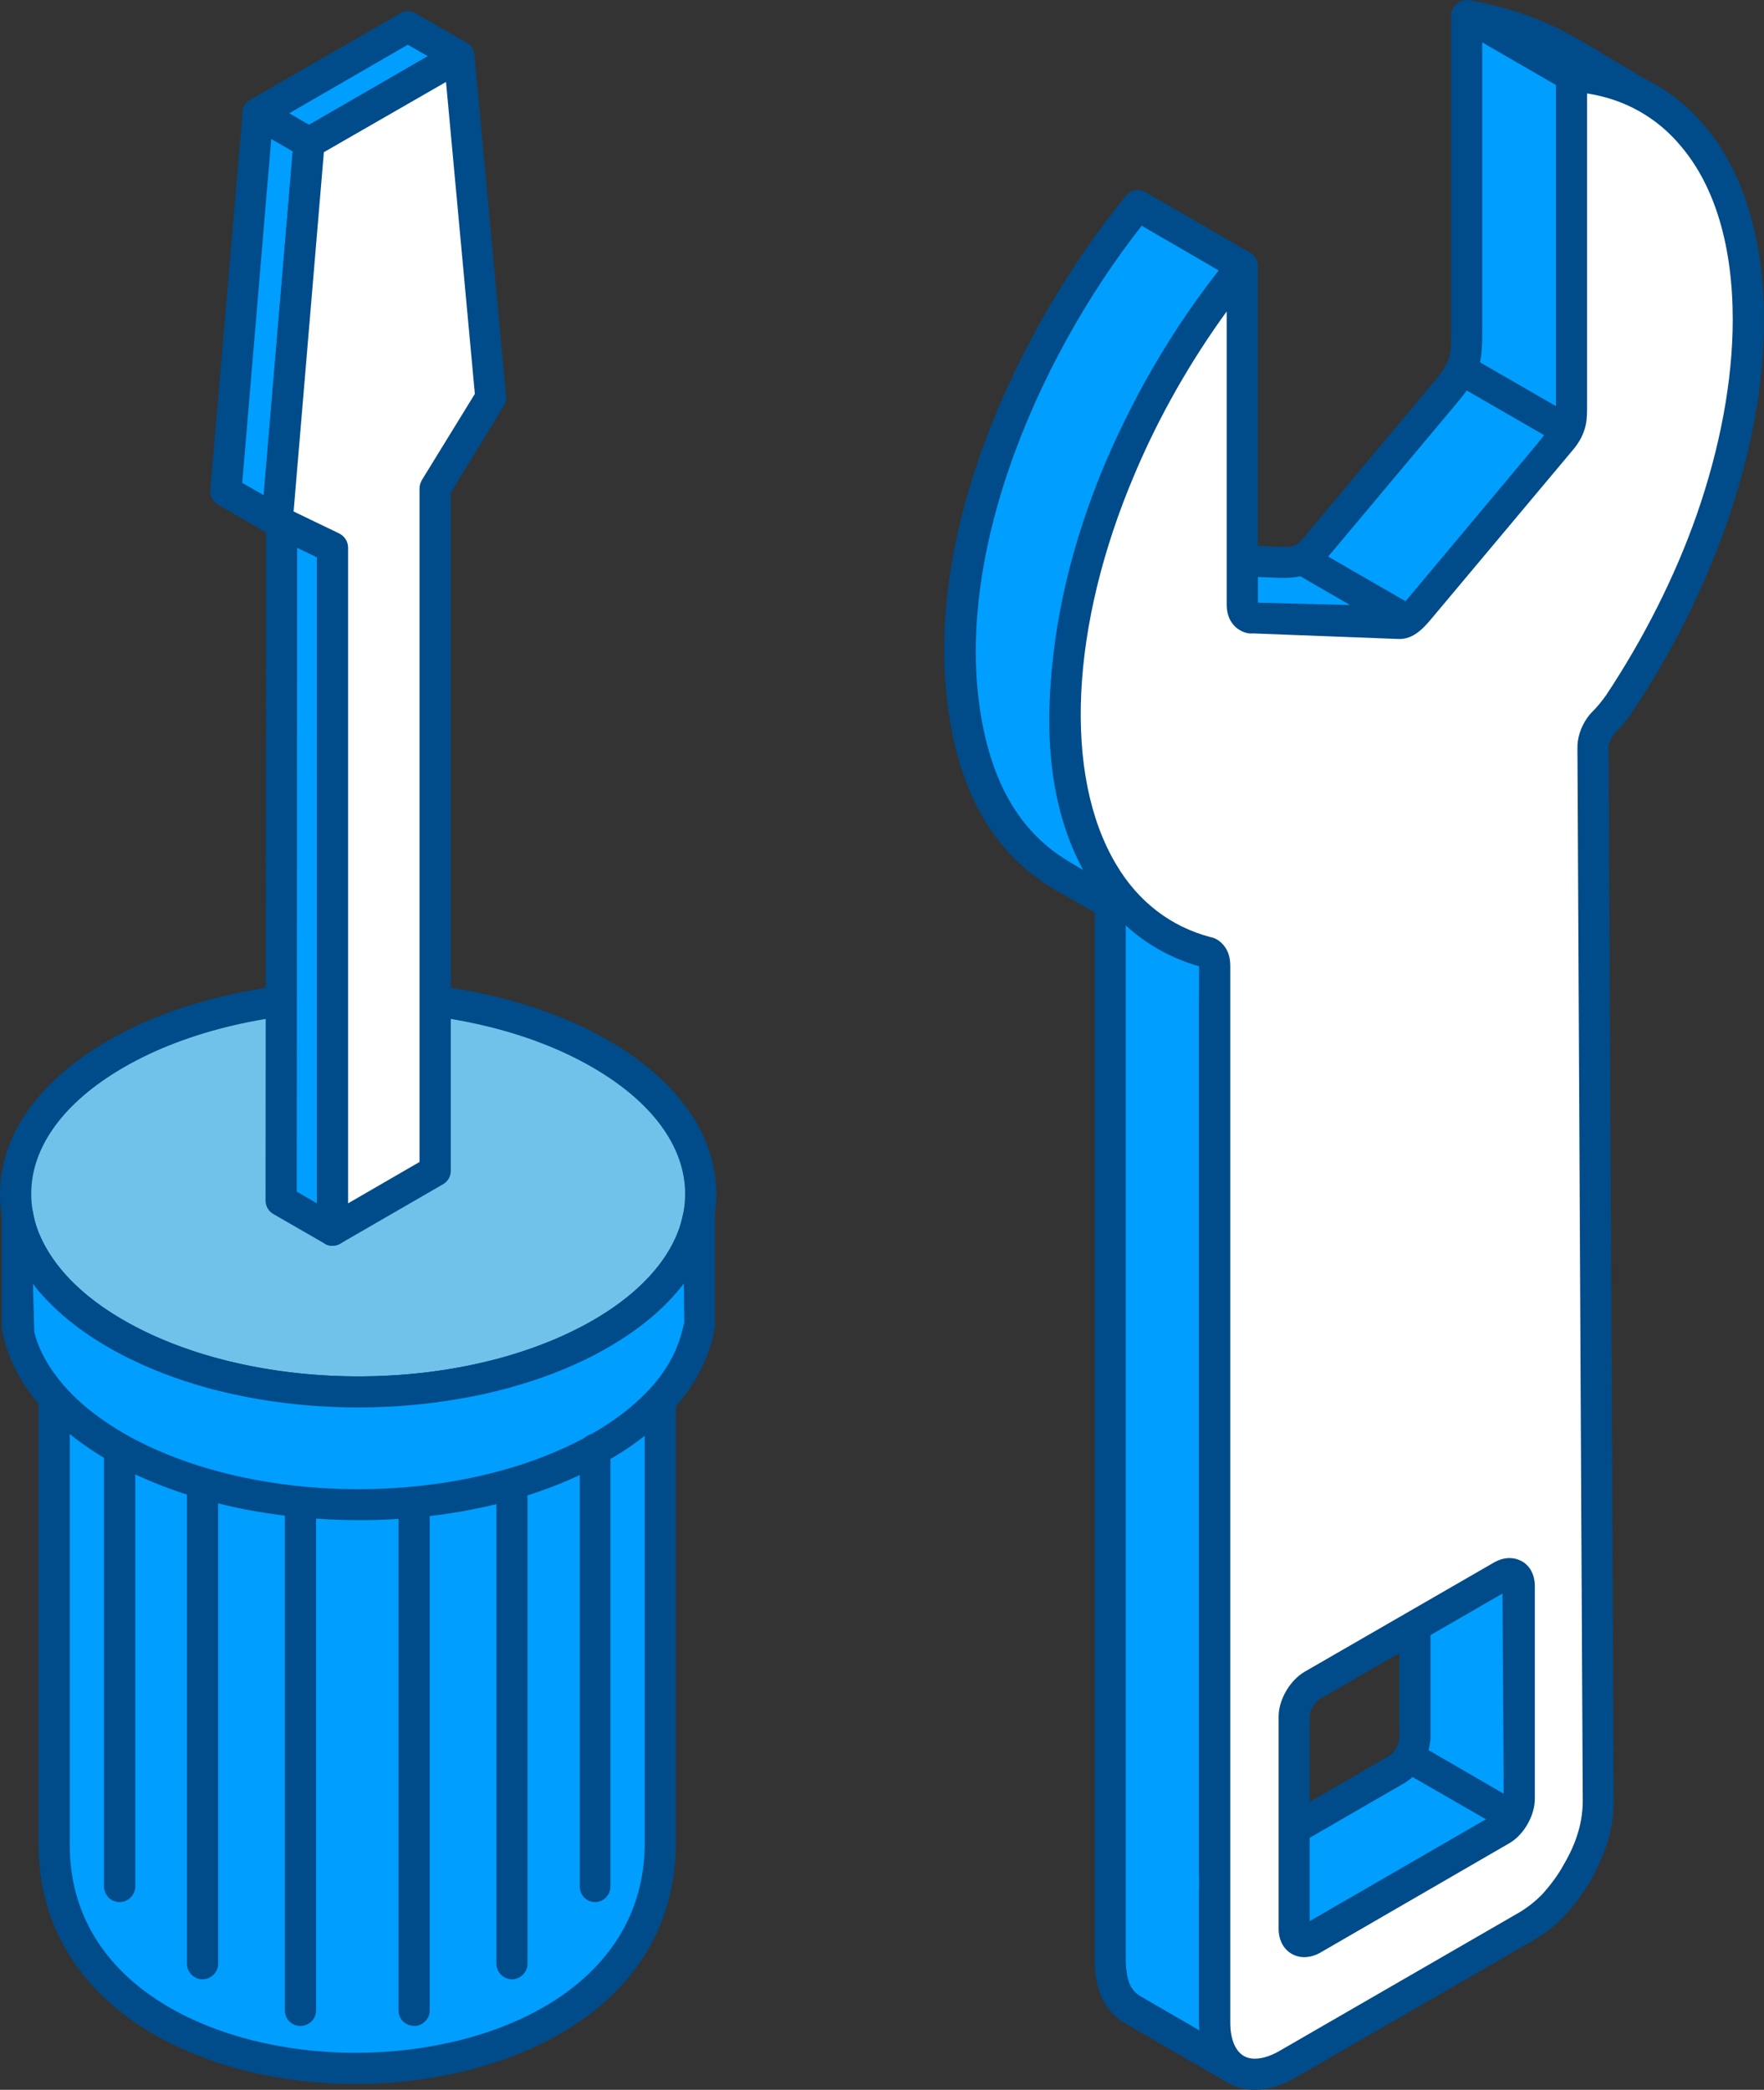 <?xml version="1.0" encoding="UTF-8"?>
<svg id="a" data-name="Layer 2" xmlns="http://www.w3.org/2000/svg" viewBox="0 0 128.472 152.147">
  <rect x="0" y="0" width="128.472" height="152.147" fill="#333333" stroke="none"/>
  <g id="b" data-name="Final">
    <g>
      <path d="M48.075,134.165c0,21.787-44.113,21.958-44.113.155v-38.127c.067.432.163.789.288,1.224.357,1.029.962,2.09,1.669,2.936,2.33,2.93,6.261,4.877,9.807,5.957,7.735,2.341,17.902,1.936,25.16-1.843,2.109-1.106,4.277-2.687,5.695-4.682.595-.878,1.115-1.936,1.368-2.976l.125-.616v37.972Z" style="fill: #009eff; fill-rule: evenodd;"/>
      <path d="M5.079,101.144v33.176c0,10.396,10.809,15.137,20.811,15.137,10.138,0,21.065-4.789,21.065-15.292v-33.021c-1.656,2.032-3.893,3.458-5.559,4.328-7.093,3.706-17.585,4.48-26.019,1.914-2.592-.789-7.351-2.637-10.297-6.242h0ZM25.891,151.723c-5.973,0-11.543-1.515-15.726-4.25-4.797-3.173-7.352-7.719-7.352-13.153v-38.127c0-.581.445-1.072,1.024-1.128.605-.058,1.088.325,1.213.896.096.433.163.742.288,1.088.291.858.8,1.802,1.437,2.6,2.562,3.173,6.909,4.847,9.268,5.57,7.933,2.408,17.681,1.698,24.304-1.752,1.624-.848,3.861-2.285,5.298-4.336.547-.811.992-1.754,1.213-2.602l.134-.56c.099-.579.637-.944,1.216-.896.568.058,1.021.538,1.021,1.12v37.972c0,12.065-12.084,17.558-23.339,17.558Z" style="fill: #004b89; fill-rule: evenodd;"/>
      <path d="M8.442,76.728c9.74-5.619,25.544-5.619,35.284,0,9.751,5.626,9.751,14.753,0,20.379-9.74,5.629-25.544,5.629-35.284,0-9.751-5.626-9.751-14.753,0-20.379Z" style="fill: #71c2ea; fill-rule: evenodd;"/>
      <path d="M8.442,76.728h.029-.029ZM26.085,73.635c-6.167,0-12.372,1.357-17.068,4.074h0c-4.354,2.517-6.743,5.781-6.743,9.212s2.389,6.698,6.743,9.202c9.426,5.445,24.736,5.445,34.17,0,4.343-2.503,6.709-5.781,6.709-9.202s-2.392-6.695-6.749-9.212c-4.69-2.717-10.858-4.074-17.062-4.074h0ZM26.085,102.435c-6.583,0-13.201-1.445-18.222-4.343-5.079-2.933-7.863-6.901-7.863-11.17s2.813-8.239,7.893-11.175c10.041-5.794,26.373-5.794,36.415,0,5.074,2.935,7.861,6.906,7.861,11.175s-2.786,8.237-7.861,11.17c-5.021,2.898-11.631,4.343-18.222,4.343Z" style="fill: #004b89; fill-rule: evenodd;"/>
      <path d="M50.925,88.308v8.221l-.136.683c-.347,1.445-1.117,2.853-2.043,4.002-2.648,3.293-7.061,5.48-11.06,6.695-8.692,2.651-20.169,2.186-28.322-2.061-2.397-1.264-4.826-3.037-6.386-5.282-.704-.981-1.282-2.189-1.57-3.355l-.166-.683v-8.221c.096.483.195.888.357,1.36.483,1.446,1.378,2.843,2.392,3.96,2.909,3.189,7.485,5.261,11.58,6.37,8.498,2.274,19.366,1.714,27.229-2.381,2.621-1.368,5.274-3.363,6.842-5.925.483-.8.925-1.794,1.147-2.698l.136-.686Z" style="fill: #009eff; fill-rule: evenodd;"/>
      <path d="M2.4,93.465l.096,3.517c.221.925.733,2.013,1.405,2.938,1.632,2.323,4.157,3.96,6.005,4.922,7.487,3.904,18.51,4.695,27.461,1.976,2.69-.808,7.573-2.714,10.484-6.311.896-1.107,1.531-2.381,1.821-3.573l.163-.637-.029-2.853c-1.856,2.451-4.48,4.136-6.463,5.178-7.671,4.004-18.694,4.978-28.058,2.471-2.979-.797-8.509-2.736-12.124-6.714-.285-.291-.539-.597-.76-.915h0ZM26.152,110.671c-6.271,0-12.468-1.299-17.297-3.823-2.08-1.077-4.925-2.928-6.81-5.626-.829-1.168-1.437-2.488-1.754-3.738l-.166-.725v-8.45c0-.587.413-1.069.992-1.136.637-.069,1.12.328,1.243.904.096.464.165.821.291,1.235.413,1.195,1.186,2.458,2.178,3.546,3.229,3.546,8.306,5.311,11.06,6.042,8.818,2.37,19.174,1.474,26.403-2.282,2.042-1.061,4.8-2.883,6.389-5.514.453-.733.837-1.627.992-2.378l.163-.656c.099-.567.637-.943,1.216-.887.576.058,1.021.541,1.021,1.128v8.221l-.163.915c-.416,1.552-1.216,3.122-2.296,4.48-3.266,4.077-8.663,6.178-11.572,7.063-3.738,1.139-7.831,1.685-11.889,1.685Z" style="fill: #004b89; fill-rule: evenodd;"/>
      <path d="M103.024,126.544v-15.439l-.384-.845c1.032.568,7.669,4.218,7.93,4.719l.096,15.966-.8,1.869-14.801,8.538-6.581-3.642v9.548c.058,1.466.28,2.535,1.53,3.402l-7.61-4.394c-1.272-.8-1.504-2.053-1.56-3.4v-77.085l-3.392-1.968c-3.896-2.256-5.909-5.877-6.872-10.156-2.872-12.855,3.997-28.52,12.276-38.687l7.602,4.402c-2.293,2.845-4.25,5.687-6.042,8.895-5.394,9.703-10.733,27.162-3.035,36.818,1.504,1.89,4.096,2.584,6.717,4.328.608.413.384,2.157.384,3.256v63.81l13.231-7.652c.8-.509,1.253-1.339,1.309-2.283h0ZM119.425,6.82c-4.951-2.853-6.938-4.666-12.594-5.674v23.086c0,2.186-.192,2.717-1.629,4.442l-9.175,10.938c-1.213,1.424-1.664,1.376-3.421,1.299l-9.393-.432c1.082.634,7.41,4.49,8.087,4.509l9.516.258c2.248.059,2.152-.439,3.616-2.138,2.525-2.968,7.45-8.719,9.213-11.071.8-1.088.8-1.397.8-2.621V5.538c1.976.165,3.16.445,4.981,1.282h0Z" style="fill: #009eff; fill-rule: evenodd;"/>
      <path d="M87.685,41.817c1.629.954,3.354,1.928,3.797,2.061l9.378.232c1.24.037,1.269.037,2.04-.925.192-.229.389-.509.675-.819l.376-.45c2.661-3.125,7.13-8.357,8.759-10.562.619-.792.619-.81.619-1.938V5.538c0-.309.125-.595.347-.819-1.728-.936-3.365-1.658-5.725-2.197v21.71c0,2.466-.291,3.237-1.89,5.165l-9.172,10.938c-1.464,1.77-2.331,1.791-4.28,1.714l-4.922-.232h0ZM101.107,46.385c-.093,0-.192-.011-.317-.011l-9.53-.259c-.568-.011-1.493-.405-7.506-3.989l-1.117-.675c-.453-.25-.677-.792-.512-1.293.125-.499.608-.848,1.117-.816l9.426.44c1.666.08,1.666.069,2.496-.904l9.143-10.938c1.283-1.512,1.376-1.791,1.376-3.709V1.146c0-.346.157-.666.419-.877.248-.213.605-.309.922-.253,4.73.861,7.063,2.285,10.319,4.261.8.483,1.666,1.003,2.621,1.57.552.299.744.962.453,1.504-.291.538-.962.741-1.472.499-1.245-.587-2.141-.877-3.357-1.048v22.614c0,1.416-.064,1.973-1.048,3.296-1.696,2.264-6.178,7.524-8.858,10.676l-.41.453c-.232.288-.453.539-.616.752-1.026,1.272-1.592,1.792-3.549,1.792h0ZM83.149,16.436l5.615,3.258c-2.042,2.592-3.73,5.173-5.327,8.026-4.387,7.871-10.495,24.696-4.549,35.623l-.858-.509c-3.296-1.898-5.338-4.981-6.33-9.415-2.717-12.132,3.709-27.144,11.45-36.983h0ZM103.024,126.544h.04-.04ZM89.7,137.085l5.365,2.968,13.905-8.036.549-1.301-.096-15.212c-.896-.637-3.557-2.141-5.242-3.096v14.241c-.134,1.341-.771,2.459-1.859,3.144l-12.623,7.293h0ZM81.989,67.188v75.681c.069,1.346.331,2.003,1.032,2.445l4.346,2.515c0-.171-.037-.346-.037-.509v-9.607c0-.221.064-.435.192-.616-.128-.176-.192-.397-.192-.616v-63.81c0-.25.037-.528.037-.818.027-.491.059-1.408-.067-1.669-.773-.451-1.698-.93-2.592-1.384-.955-.512-1.88-1.005-2.72-1.611h0ZM90.015,151.801c-.192,0-.384-.051-.576-.157l-7.602-4.392c-1.725-1.11-2.053-2.805-2.109-4.328v-76.488l-2.856-1.637c-3.832-2.234-6.261-5.802-7.407-10.89-3.133-14.086,4.797-30.167,12.524-39.649.357-.435.965-.539,1.448-.269l7.602,4.402c.288.166.483.451.549.782.056.328-.038.653-.232.914-2.33,2.851-4.221,5.626-5.946,8.73-4.469,8.036-10.898,25.813-3.131,35.567.8.992,2.053,1.637,3.488,2.397.955.494,1.947,1.011,2.971,1.688,1.029.683.962,2.165.893,3.48-.026.248-.026.499-.026.72v61.853l11.532-6.669c.549-.346.741-.925.77-1.357v-15.14l-.288-.627c-.195-.451-.096-.981.259-1.309.376-.328.928-.384,1.341-.144l1.019.568c7.007,3.912,7.133,4.17,7.354,4.653.067.154.096.309.096.474l.096,15.967c0,.163-.029.317-.096.453l-.797,1.877c-.099.221-.253.405-.475.531l-14.772,8.538c-.357.2-.77.211-1.117.008l-4.922-2.717v7.631c.056,1.397.288,1.946,1.048,2.477.512.347.648,1.021.32,1.541-.221.338-.57.523-.957.523Z" style="fill: #004b89; fill-rule: evenodd;"/>
      <polygon points="24.195 89.561 20.496 87.413 20.496 37.713 24.224 39.862 24.195 89.561" style="fill: #009eff; fill-rule: evenodd;"/>
      <path d="M21.611,86.756l1.466.851v-47.091l-1.437-.837-.029,47.078h0ZM24.195,90.698c-.189,0-.384-.046-.538-.152l-3.738-2.152c-.357-.2-.579-.576-.579-.981l.04-49.699c0-.408.181-.781.568-.984.317-.192.77-.192,1.117,0l3.709,2.149c.347.203.579.579.579.984v49.699c0,.406-.232.782-.579.984-.165.107-.384.152-.579.152Z" style="fill: #004b89; fill-rule: evenodd;"/>
      <polygon points="20.166 37.924 16.468 35.775 18.798 8.247 22.51 10.396 20.166 37.924" style="fill: #009eff; fill-rule: evenodd;"/>
      <path d="M17.643,35.159l1.57.896,2.109-25.043-1.568-.896-2.112,25.043h0ZM20.166,39.059c-.189,0-.384-.056-.538-.152l-3.738-2.149c-.384-.221-.605-.645-.576-1.08l2.36-27.539c.037-.384.261-.723.579-.907.357-.173.768-.173,1.128.029l3.698,2.149c.384.213.608.635.579,1.07l-2.333,27.538c-.038.387-.288.733-.605.907-.192.086-.357.133-.552.133Z" style="fill: #004b89; fill-rule: evenodd;"/>
      <polygon points="22.51 10.396 18.798 8.247 29.698 1.943 33.437 4.093 22.51 10.396" style="fill: #009eff; fill-rule: evenodd;"/>
      <path d="M21.065,8.247l1.445.837,8.652-4.992-1.464-.837-8.634,4.992h0ZM22.51,11.521c-.192,0-.387-.048-.579-.152l-3.709-2.149c-.357-.203-.579-.579-.579-.973,0-.413.221-.781.579-.984L29.149.97c.355-.211.77-.211,1.125,0l3.712,2.138c.347.206.568.581.568.984,0,.405-.221.781-.568.984l-10.908,6.301c-.192.096-.384.144-.568.144Z" style="fill: #004b89; fill-rule: evenodd;"/>
      <polygon points="24.195 89.561 24.224 39.862 20.166 37.924 22.51 10.396 33.437 4.093 35.738 28.944 31.711 35.553 31.671 54.565 31.671 85.255 24.195 89.561" style="fill: #fff; fill-rule: evenodd;"/>
      <path d="M21.382,37.239l3.325,1.6c.384.195.645.59.645,1.024v47.745l5.202-3.01v-49.043c0-.213.07-.413.166-.597l3.864-6.282-2.101-22.71-8.895,5.114-2.205,26.16h0ZM24.195,90.698c-.189,0-.384-.046-.538-.152-.357-.203-.579-.579-.579-.984v-48.987l-3.392-1.629c-.413-.203-.666-.645-.637-1.117l2.333-27.528c.04-.376.229-.704.579-.888l10.897-6.303c.32-.189.741-.2,1.088-.019.357.174.579.512.608.899l2.304,24.859c.027.24-.029.48-.154.693l-3.874,6.33v49.384c0,.403-.221.771-.579.971l-7.477,4.32c-.165.107-.384.152-.579.152Z" style="fill: #004b89; fill-rule: evenodd;"/>
      <path d="M109.357,133.232l-13.78,7.948c-.733.421-1.312.077-1.312-.763v-15.444c0-.829.579-1.861,1.312-2.274l13.78-7.941c.704-.424,1.309-.085,1.309.752v15.436c0,.837-.605,1.861-1.309,2.285h0ZM116.004,54.496c0-.488.192-1.088.549-1.571.349-.546.666-.661,1.338-1.674,2.776-4.151,5.079-8.701,6.717-13.326,1.754-4.914,2.746-9.935,2.717-14.655.029-5.752-1.445-10.274-3.968-13.308-2.237-2.68-5.301-4.21-8.914-4.424v23.936c0,.336.029.811-.07,1.195-.096.432-.288.896-.645,1.28l-10.156,12.151c-.576.677-1.059,1.312-1.733,1.283l-10.54-.395c-.483.048-.84-.309-.84-.944v-24.67c-3.573,4.378-6.647,9.445-8.884,14.705-4.826,11.391-5.298,22.664-1.272,29.429,1.784,3.005,4.405,4.992,7.573,5.818.195.032.349.154.472.349.166.306.136.739.136,1.173v76.411h0c0,1.677.579,2.853,1.53,3.402.957.56,2.275.48,3.741-.357l17.393-10.041c.733-.432,1.405-.971,2.013-1.619.634-.656,1.213-1.435,1.725-2.341.509-.885.896-1.773,1.155-2.648.253-.869.378-1.717.378-2.562-.125-24.216-.253-48.43-.378-72.646,0-1.32,0-2.632-.038-3.952h0Z" style="fill: #fff; fill-rule: evenodd;"/>
      <path d="M109.52,115.964l-13.364,7.716c-.387.211-.77.869-.77,1.293v15.004l13.393-7.722h0c.384-.232.741-.875.741-1.309v-14.982h0ZM94.972,142.492c-.282,0-.608-.077-.898-.243-.608-.346-.952-1.021-.952-1.84v-15.436c0-1.234.826-2.631,1.888-3.258l13.769-7.941c.701-.413,1.445-.453,2.082-.093.605.355.922,1.01.922,1.829v15.436c0,1.243-.8,2.651-1.888,3.267l-13.74,7.951c-.387.221-.8.328-1.184.328h0ZM91.231,43.859h-.026.056-.029ZM87.589,70.427c.029.008.058.016.096.016-.038-.008-.067-.016-.096-.016h0ZM89.34,22.68v21.363c0,.664.235,1.235.648,1.608.376.347.896.512,1.242.464l10.58.405c1.157.064,1.917-.84,2.621-1.688l10.196-12.161c.413-.499.739-1.125.866-1.752.093-.446.093-.899.093-1.445V6.802c2.749.424,5.119,1.754,6.871,3.882,2.469,2.938,3.738,7.287,3.738,12.585,0,4.421-.923,9.364-2.648,14.278-1.573,4.471-3.864,8.989-6.581,13.076-.357.501-.581.75-.773.963-.221.224-.413.416-.608.693-.48.693-.73,1.515-.701,2.245l.387,76.577c0,.722-.099,1.483-.32,2.237-.221.781-.579,1.589-1.061,2.407-.44.811-.992,1.523-1.53,2.128-.539.56-1.157,1.042-1.792,1.408l-17.393,10.041c-1.021.587-1.973.72-2.581.365-.637-.365-.992-1.245-.992-2.429v-76.603c0-.453.026-1.013-.291-1.56-.288-.491-.733-.8-1.147-.869-2.882-.752-5.279-2.581-6.879-5.301-3.864-6.474-3.354-17.361,1.349-28.405,1.752-4.16,4.056-8.199,6.703-11.842h0ZM91.394,152.147c-.701,0-1.347-.166-1.955-.504-1.338-.789-2.109-2.341-2.109-4.384v-76.91c-3.384-.965-6.13-3.122-7.989-6.263-4.221-7.085-3.77-18.753,1.186-30.45,2.301-5.368,5.434-10.551,9.076-14.983.317-.366.826-.512,1.242-.349.48.163.768.589.768,1.069v24.504l10.263.376c.128-.045.483-.461.704-.73l10.292-12.297c.192-.229.346-.528.413-.808.04-.184.04-.483.04-.731V5.538c0-.309.125-.608.347-.819.218-.221.538-.32.826-.306,3.933.218,7.285,1.888,9.722,4.826,2.776,3.343,4.25,8.202,4.25,14.031,0,4.749-.922,9.807-2.784,15.041-1.629,4.631-3.989,9.327-6.842,13.574-.443.666-.76.984-1.021,1.264-.125.122-.221.24-.347.413-.232.339-.32.693-.32.898v.035l.376,76.587c0,.962-.123,1.925-.411,2.89-.291.955-.704,1.925-1.245,2.901-.579.952-1.184,1.821-1.888,2.552-.664.723-1.437,1.33-2.274,1.821l-17.411,10.039c-.992.571-1.984.861-2.912.861Z" style="fill: #004b89; fill-rule: evenodd;"/>
      <path d="M43.342,138.482c-.634,0-1.117-.509-1.117-1.139v-31.834c0-.619.483-1.128,1.117-1.128.605,0,1.117.509,1.117,1.128v31.834c0,.63-.512,1.139-1.117,1.139Z" style="fill: #004b89; fill-rule: evenodd;"/>
      <path d="M30.181,147.502c-.648,0-1.157-.504-1.157-1.128v-36.791c0-.616.509-1.128,1.157-1.128.597,0,1.115.512,1.115,1.128v36.791c0,.624-.517,1.128-1.115,1.128Z" style="fill: #004b89; fill-rule: evenodd;"/>
      <path d="M37.3,144.1c-.637,0-1.147-.509-1.147-1.139v-34.727c0-.624.509-1.136,1.147-1.136.608,0,1.117.512,1.117,1.136v34.727c0,.629-.509,1.139-1.117,1.139Z" style="fill: #004b89; fill-rule: evenodd;"/>
      <path d="M8.69,138.482c-.605,0-1.114-.509-1.114-1.139v-31.834c0-.619.509-1.128,1.114-1.128.648,0,1.16.509,1.16,1.128v31.834c0,.63-.512,1.139-1.16,1.139Z" style="fill: #004b89; fill-rule: evenodd;"/>
      <path d="M21.864,147.502c-.608,0-1.117-.504-1.117-1.128v-36.791c0-.616.509-1.128,1.117-1.128.645,0,1.157.512,1.157,1.128v36.791c0,.624-.512,1.128-1.157,1.128Z" style="fill: #004b89; fill-rule: evenodd;"/>
      <path d="M14.734,144.1c-.608,0-1.12-.509-1.12-1.139v-34.727c0-.624.512-1.136,1.12-1.136.643,0,1.154.512,1.154,1.136v34.727c0,.629-.512,1.139-1.154,1.139Z" style="fill: #004b89; fill-rule: evenodd;"/>
      <path d="M109.895,133.258c-.184,0-.376-.045-.538-.152l-7.034-4.048c-.541-.309-.733-1.003-.416-1.552.32-.541,1.021-.723,1.571-.416l6.994,4.058c.544.309.733,1.003.419,1.541-.224.368-.608.568-.995.568Z" style="fill: #004b89; fill-rule: evenodd;"/>
      <path d="M114.157,32.479c-.195,0-.389-.048-.581-.154l-7.735-4.461c-.541-.314-.733-1.01-.416-1.549.317-.552.994-.725,1.533-.416l7.738,4.464c.539.317.731,1.01.413,1.549-.181.365-.568.568-.952.568Z" style="fill: #004b89; fill-rule: evenodd;"/>
      <path d="M102.39,46.238c-.192,0-.384-.045-.549-.152l-7.41-4.288c-.549-.309-.741-1.003-.413-1.552.288-.541.992-.722,1.53-.405l7.421,4.28c.538.317.73,1.003.413,1.549-.192.368-.576.568-.992.568Z" style="fill: #004b89; fill-rule: evenodd;"/>
      <path d="M114.445,6.674c-.195,0-.387-.056-.552-.152l-7.282-4.21c-.552-.309-.744-1.003-.416-1.544.317-.539.984-.731,1.531-.413l7.287,4.2c.549.32.731,1.005.413,1.552-.221.368-.605.568-.981.568Z" style="fill: #004b89; fill-rule: evenodd;"/>
    </g>
  </g>
</svg>